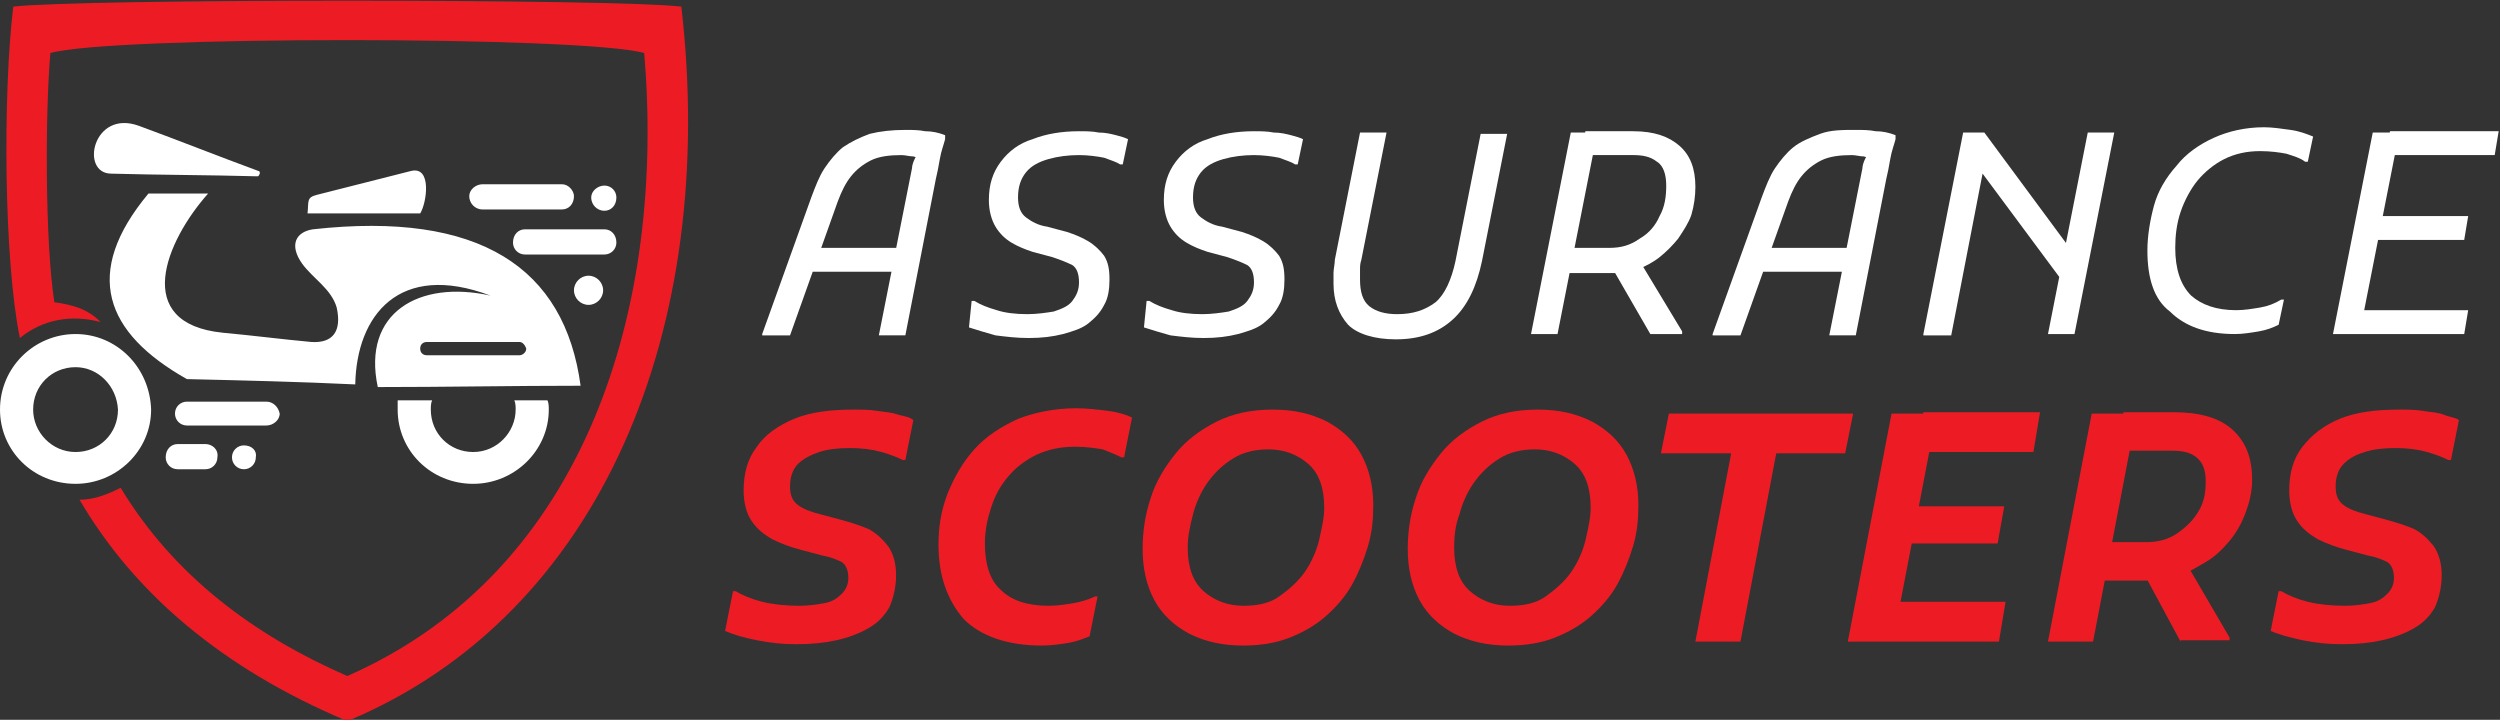 <?xml version="1.0" encoding="utf-8"?>
<!-- Generator: Adobe Illustrator 24.1.0, SVG Export Plug-In . SVG Version: 6.00 Build 0)  -->
<svg version="1.1" id="Layer_1" xmlns="http://www.w3.org/2000/svg" xmlns:xlink="http://www.w3.org/1999/xlink" x="0px" y="0px"
	 width="188.6px" height="54.3px" viewBox="0 0 188.6 54.3" style="enable-background:new 0 0 188.6 54.3;" xml:space="preserve">
<rect x="0" y="0" width="188.6" height="54.3" fill="#333333" stroke="none"/>
<style type="text/css">
	.st0{fill:#FFFFFF;}
	.st1{fill:#ED1C24;}
	.st2{fill-rule:evenodd;clip-rule:evenodd;fill:#FFFFFF;}
	.st3{fill-rule:evenodd;clip-rule:evenodd;fill:#ED1C24;}
</style>
<g>
	<path class="st0" d="M57.5,25.2l3.7-10.3c0.3-0.8,0.6-1.6,1-2.2c0.4-0.6,0.9-1.2,1.4-1.6c0.6-0.4,1.2-0.7,2-1
		c0.8-0.2,1.7-0.3,2.7-0.3c0.5,0,1,0,1.5,0.1c0.5,0,1,0.1,1.5,0.3v0.3c-0.1,0.4-0.3,0.9-0.4,1.5c-0.1,0.6-0.2,1.1-0.3,1.5l-2.3,11.8
		h-2l2.5-12.6c0-0.2,0.1-0.5,0.2-0.7c0.1-0.2,0.2-0.4,0.3-0.6l0.2,0.6c-0.1-0.1-0.3-0.1-0.6-0.2c-0.3,0-0.6-0.1-0.9-0.1
		c-0.9,0-1.7,0.1-2.3,0.4c-0.6,0.3-1.1,0.7-1.5,1.2c-0.4,0.5-0.7,1.1-1,1.9l-3.6,10.1H57.5z M60.9,20.5l0.6-1.8h6.7l-0.3,1.8H60.9z"
		/>
	<path class="st0" d="M73.3,22.7h0.2c0.5,0.3,1,0.5,1.7,0.7c0.6,0.2,1.4,0.3,2.3,0.3c0.7,0,1.4-0.1,2-0.2c0.6-0.2,1.1-0.4,1.4-0.8
		s0.5-0.8,0.5-1.4c0-0.7-0.2-1.1-0.5-1.3c-0.4-0.2-0.9-0.4-1.5-0.6l-1.5-0.4c-0.6-0.2-1.1-0.4-1.6-0.7c-0.5-0.3-0.9-0.7-1.2-1.2
		c-0.3-0.5-0.5-1.2-0.5-2c0-1.2,0.3-2.1,0.9-2.9c0.6-0.8,1.4-1.4,2.4-1.7c1-0.4,2.2-0.6,3.5-0.6c0.5,0,1,0,1.5,0.1
		c0.5,0,0.9,0.1,1.3,0.2c0.4,0.1,0.7,0.2,0.9,0.3l-0.4,1.9h-0.2c-0.3-0.2-0.7-0.3-1.2-0.5c-0.5-0.1-1.2-0.2-1.9-0.2
		c-0.8,0-1.6,0.1-2.3,0.3c-0.7,0.2-1.3,0.5-1.7,1s-0.6,1.1-0.6,1.9c0,0.7,0.2,1.2,0.6,1.5c0.4,0.3,0.9,0.6,1.6,0.7l1.5,0.4
		c0.6,0.2,1.1,0.4,1.6,0.7c0.5,0.3,0.9,0.7,1.2,1.1c0.3,0.5,0.4,1,0.4,1.8c0,0.7-0.1,1.4-0.4,1.9c-0.3,0.6-0.7,1-1.2,1.4
		c-0.5,0.4-1.2,0.6-1.9,0.8c-0.8,0.2-1.6,0.3-2.6,0.3c-0.9,0-1.7-0.1-2.5-0.2c-0.7-0.2-1.4-0.4-2-0.6L73.3,22.7z"/>
	<path class="st0" d="M86.5,22.7h0.2c0.5,0.3,1,0.5,1.7,0.7c0.6,0.2,1.4,0.3,2.3,0.3c0.7,0,1.4-0.1,2-0.2c0.6-0.2,1.1-0.4,1.4-0.8
		s0.5-0.8,0.5-1.4c0-0.7-0.2-1.1-0.5-1.3c-0.4-0.2-0.9-0.4-1.5-0.6l-1.5-0.4c-0.6-0.2-1.1-0.4-1.6-0.7c-0.5-0.3-0.9-0.7-1.2-1.2
		c-0.3-0.5-0.5-1.2-0.5-2c0-1.2,0.3-2.1,0.9-2.9c0.6-0.8,1.4-1.4,2.4-1.7c1-0.4,2.2-0.6,3.5-0.6c0.5,0,1,0,1.5,0.1
		c0.5,0,0.9,0.1,1.3,0.2c0.4,0.1,0.7,0.2,0.9,0.3l-0.4,1.9h-0.2c-0.3-0.2-0.7-0.3-1.2-0.5c-0.5-0.1-1.2-0.2-1.9-0.2
		c-0.8,0-1.6,0.1-2.3,0.3c-0.7,0.2-1.3,0.5-1.7,1s-0.6,1.1-0.6,1.9c0,0.7,0.2,1.2,0.6,1.5c0.4,0.3,0.9,0.6,1.6,0.7l1.5,0.4
		c0.6,0.2,1.1,0.4,1.6,0.7c0.5,0.3,0.9,0.7,1.2,1.1c0.3,0.5,0.4,1,0.4,1.8c0,0.7-0.1,1.4-0.4,1.9c-0.3,0.6-0.7,1-1.2,1.4
		c-0.5,0.4-1.2,0.6-1.9,0.8c-0.8,0.2-1.6,0.3-2.6,0.3c-0.9,0-1.7-0.1-2.5-0.2c-0.7-0.2-1.4-0.4-2-0.6L86.5,22.7z"/>
	<path class="st0" d="M100.6,21.4c0-0.2,0-0.5,0-0.8s0.1-0.7,0.1-1l1.9-9.6h2l-1.9,9.6c-0.1,0.3-0.1,0.5-0.1,0.8c0,0.3,0,0.5,0,0.7
		c0,0.9,0.2,1.6,0.7,2c0.5,0.4,1.2,0.6,2.1,0.6c1.2,0,2.1-0.3,2.9-0.9c0.7-0.6,1.2-1.7,1.5-3.1l1.9-9.6h2l-1.9,9.6
		c-0.4,1.9-1.1,3.4-2.2,4.4c-1.1,1-2.5,1.5-4.3,1.5c-1.6,0-2.9-0.4-3.6-1.1C101,23.7,100.6,22.7,100.6,21.4z"/>
	<path class="st0" d="M115.5,25.2l3-15.2h2l-3,15.2H115.5z M117.7,20.6l0.3-1.9h3.4c0.9,0,1.6-0.2,2.3-0.7c0.7-0.4,1.2-1,1.5-1.7
		c0.4-0.7,0.5-1.5,0.5-2.3c0-0.8-0.2-1.5-0.7-1.8c-0.5-0.4-1.1-0.5-1.8-0.5h-3.9l0.3-1.8h3.6c1.6,0,2.7,0.4,3.5,1.1
		c0.8,0.7,1.2,1.7,1.2,3.1c0,0.7-0.1,1.4-0.3,2.1c-0.2,0.6-0.6,1.2-1,1.8c-0.4,0.5-0.9,1-1.4,1.4s-1.1,0.7-1.6,0.9
		c-0.6,0.2-1.2,0.3-1.7,0.3H117.7z M124.5,25.2l-3-5.2l1.9-0.8l3.5,5.8v0.2H124.5z"/>
	<path class="st0" d="M129.2,25.2l3.7-10.3c0.3-0.8,0.6-1.6,1-2.2c0.4-0.6,0.9-1.2,1.4-1.6s1.2-0.7,2-1s1.7-0.3,2.7-0.3
		c0.5,0,1,0,1.5,0.1c0.5,0,1,0.1,1.5,0.3v0.3c-0.1,0.4-0.3,0.9-0.4,1.5c-0.1,0.6-0.2,1.1-0.3,1.5l-2.3,11.8h-2l2.5-12.6
		c0-0.2,0.1-0.5,0.2-0.7c0.1-0.2,0.2-0.4,0.3-0.6l0.2,0.6c-0.1-0.1-0.3-0.1-0.6-0.2c-0.3,0-0.6-0.1-0.9-0.1c-0.9,0-1.7,0.1-2.3,0.4
		s-1.1,0.7-1.5,1.2s-0.7,1.1-1,1.9l-3.6,10.1H129.2z M132.6,20.5l0.6-1.8h6.7l-0.3,1.8H132.6z"/>
	<path class="st0" d="M145.1,25.2l3-15.2h1.6l6.8,9.2l-0.4,2.7l-7.2-9.7l0.8,0.2l-2.5,12.9H145.1z M154.5,25.2l3-15.2h2l-3,15.2
		H154.5z"/>
	<path class="st0" d="M162,18.9c0-1.1,0.2-2.3,0.5-3.4s0.9-2.1,1.7-3c0.7-0.9,1.7-1.6,2.8-2.1c1.1-0.5,2.4-0.8,3.8-0.8
		c0.6,0,1.3,0.1,2,0.2s1.2,0.3,1.7,0.5l-0.4,1.9h-0.2c-0.4-0.3-0.8-0.4-1.4-0.6c-0.5-0.1-1.2-0.2-2-0.2c-1,0-1.9,0.2-2.7,0.6
		c-0.8,0.4-1.5,1-2,1.6s-1,1.5-1.3,2.4c-0.3,0.9-0.4,1.8-0.4,2.7c0,1.6,0.4,2.8,1.2,3.6c0.8,0.7,1.9,1.1,3.4,1.1
		c0.6,0,1.2-0.1,1.8-0.2c0.6-0.1,1.1-0.3,1.6-0.6h0.2l-0.4,1.9c-0.4,0.2-0.9,0.4-1.5,0.5c-0.6,0.1-1.2,0.2-1.8,0.2
		c-2.2,0-3.8-0.6-4.9-1.7C162.5,22.6,162,21,162,18.9z"/>
	<path class="st0" d="M176,25.2l3-15.2h2l-3,15.2H176z M177.4,25.2l0.3-1.8h8.5l-0.3,1.8H177.4z M178.8,18.1l0.3-1.8h7.1l-0.3,1.8
		H178.8z M180,11.7l0.3-1.8h8.2l-0.3,1.8H180z"/>
	<path class="st1" d="M55.3,44.6h0.2c0.5,0.3,1.2,0.6,2,0.8c0.8,0.2,1.8,0.3,2.8,0.3c0.7,0,1.4-0.1,1.9-0.2c0.6-0.1,1-0.4,1.3-0.7
		c0.3-0.3,0.5-0.7,0.5-1.2c0-0.6-0.2-1-0.5-1.2c-0.4-0.2-0.9-0.4-1.5-0.5l-1.5-0.4c-0.8-0.2-1.6-0.5-2.2-0.8
		c-0.7-0.4-1.2-0.8-1.6-1.4c-0.4-0.6-0.6-1.4-0.6-2.3c0-1.3,0.3-2.4,1-3.3c0.6-0.9,1.6-1.6,2.8-2.1c1.2-0.5,2.7-0.7,4.5-0.7
		c0.6,0,1.2,0,1.8,0.1c0.6,0.1,1.1,0.1,1.6,0.3c0.5,0.1,0.9,0.2,1.1,0.4l-0.6,3h-0.2c-0.4-0.2-0.9-0.4-1.6-0.6
		c-0.7-0.2-1.5-0.3-2.4-0.3c-0.9,0-1.7,0.1-2.3,0.3s-1.2,0.5-1.6,0.9c-0.4,0.4-0.6,1-0.6,1.7c0,0.7,0.2,1.1,0.6,1.4
		c0.4,0.3,0.9,0.5,1.7,0.7l1.5,0.4c0.7,0.2,1.4,0.4,2.1,0.7c0.6,0.3,1.1,0.8,1.5,1.3c0.4,0.6,0.6,1.3,0.6,2.2c0,0.9-0.2,1.7-0.5,2.4
		c-0.4,0.7-0.9,1.2-1.6,1.6c-0.7,0.4-1.5,0.7-2.4,0.9c-0.9,0.2-1.9,0.3-3,0.3c-1.1,0-2-0.1-3-0.3s-1.7-0.4-2.4-0.7L55.3,44.6z"/>
	<path class="st1" d="M70.8,41.1c0-1.4,0.2-2.6,0.7-3.9c0.5-1.2,1.1-2.3,2-3.3c0.9-1,2-1.7,3.3-2.3c1.3-0.5,2.8-0.8,4.4-0.8
		c0.8,0,1.6,0.1,2.4,0.2c0.8,0.1,1.4,0.3,1.8,0.5l-0.6,3h-0.2c-0.4-0.2-0.9-0.4-1.4-0.6c-0.6-0.1-1.3-0.2-2.1-0.2
		c-1.1,0-2,0.2-2.9,0.6c-0.8,0.4-1.5,0.9-2.1,1.6c-0.6,0.7-1,1.4-1.3,2.3S74.3,40,74.3,41c0,1.6,0.4,2.8,1.2,3.5
		c0.8,0.8,2,1.2,3.6,1.2c0.7,0,1.3-0.1,1.9-0.2c0.6-0.1,1.2-0.3,1.6-0.5h0.2l-0.6,3c-0.5,0.2-1,0.4-1.6,0.5s-1.3,0.2-2,0.2
		c-2.6,0-4.6-0.7-5.9-2C71.5,45.3,70.8,43.5,70.8,41.1z"/>
	<path class="st1" d="M86.2,41.4c0-1.3,0.2-2.6,0.6-3.8c0.4-1.3,1.1-2.4,1.9-3.4c0.8-1,1.9-1.8,3.1-2.4c1.2-0.6,2.6-0.9,4.2-0.9
		c1.6,0,2.9,0.3,4.1,0.9c1.1,0.6,2,1.4,2.6,2.5c0.6,1.1,0.9,2.4,0.9,3.8c0,1.1-0.1,2.1-0.4,3.1c-0.3,1-0.7,2-1.2,2.9
		c-0.5,0.9-1.2,1.7-2,2.4c-0.8,0.7-1.7,1.2-2.7,1.6c-1,0.4-2.2,0.6-3.5,0.6c-1.6,0-2.9-0.3-4.1-0.9c-1.1-0.6-2-1.4-2.6-2.5
		S86.2,42.9,86.2,41.4z M89.6,41.3c0,1.5,0.4,2.6,1.2,3.3c0.8,0.7,1.8,1.1,3,1.1c1.1,0,2-0.2,2.7-0.7s1.4-1.1,1.9-1.8
		s0.9-1.6,1.1-2.4c0.2-0.9,0.4-1.7,0.4-2.5c0-1.5-0.4-2.6-1.2-3.3c-0.8-0.7-1.8-1.1-3-1.1c-1,0-1.9,0.2-2.7,0.7
		c-0.8,0.5-1.4,1.1-1.9,1.8c-0.5,0.7-0.9,1.6-1.1,2.4C89.8,39.6,89.6,40.4,89.6,41.3z"/>
	<path class="st1" d="M106.2,41.4c0-1.3,0.2-2.6,0.6-3.8c0.4-1.3,1.1-2.4,1.9-3.4c0.8-1,1.9-1.8,3.1-2.4c1.2-0.6,2.6-0.9,4.2-0.9
		c1.6,0,2.9,0.3,4.1,0.9c1.1,0.6,2,1.4,2.6,2.5c0.6,1.1,0.9,2.4,0.9,3.8c0,1.1-0.1,2.1-0.4,3.1c-0.3,1-0.7,2-1.2,2.9
		c-0.5,0.9-1.2,1.7-2,2.4c-0.8,0.7-1.7,1.2-2.7,1.6c-1,0.4-2.2,0.6-3.5,0.6c-1.6,0-2.9-0.3-4.1-0.9c-1.1-0.6-2-1.4-2.6-2.5
		S106.2,42.9,106.2,41.4z M109.7,41.3c0,1.5,0.4,2.6,1.2,3.3c0.8,0.7,1.8,1.1,3,1.1c1.1,0,2-0.2,2.7-0.7s1.4-1.1,1.9-1.8
		s0.9-1.6,1.1-2.4c0.2-0.9,0.4-1.7,0.4-2.5c0-1.5-0.4-2.6-1.2-3.3c-0.8-0.7-1.8-1.1-3-1.1c-1,0-1.9,0.2-2.7,0.7
		c-0.8,0.5-1.4,1.1-1.9,1.8c-0.5,0.7-0.9,1.6-1.1,2.4C109.8,39.6,109.7,40.4,109.7,41.3z"/>
	<path class="st1" d="M125.9,31.2h13.9l-0.6,3H134l-2.7,14.2h-3.4l2.7-14.2h-5.3L125.9,31.2z"/>
	<path class="st1" d="M139.4,48.4l3.3-17.2h3.4l-3.3,17.2H139.4z M141.7,48.4l0.6-3h9l-0.5,3H141.7z M143.2,41l0.5-2.8h7.5l-0.5,2.8
		H143.2z M144.5,34.1l0.6-3h8.8l-0.5,3H144.5z"/>
	<path class="st1" d="M154.5,48.4l3.3-17.2h3.4l-3.3,17.2H154.5z M157.7,43.8l0.6-2.9h3.6c0.9,0,1.7-0.2,2.4-0.7s1.2-1,1.6-1.7
		c0.4-0.7,0.5-1.4,0.5-2.2c0-0.8-0.2-1.4-0.7-1.8c-0.5-0.4-1.1-0.5-1.9-0.5h-4.1l0.5-2.9h3.8c1.9,0,3.4,0.4,4.4,1.3
		c1,0.9,1.5,2.1,1.5,3.8c0,0.9-0.2,1.7-0.5,2.5c-0.3,0.8-0.7,1.5-1.2,2.1c-0.5,0.6-1.1,1.2-1.8,1.6c-0.7,0.4-1.3,0.8-2,1
		c-0.7,0.2-1.4,0.4-2,0.4H157.7z M164.5,48.4l-2.8-5.2l3-1.1l3.5,6v0.2H164.5z"/>
	<path class="st1" d="M171.9,44.6h0.2c0.5,0.3,1.2,0.6,2,0.8s1.8,0.3,2.8,0.3c0.7,0,1.4-0.1,1.9-0.2c0.6-0.1,1-0.4,1.3-0.7
		c0.3-0.3,0.5-0.7,0.5-1.2c0-0.6-0.2-1-0.5-1.2c-0.4-0.2-0.9-0.4-1.5-0.5l-1.5-0.4c-0.8-0.2-1.6-0.5-2.2-0.8
		c-0.7-0.4-1.2-0.8-1.6-1.4c-0.4-0.6-0.6-1.4-0.6-2.3c0-1.3,0.3-2.4,1-3.3s1.6-1.6,2.8-2.1c1.2-0.5,2.7-0.7,4.5-0.7
		c0.6,0,1.2,0,1.8,0.1c0.6,0.1,1.1,0.1,1.6,0.3s0.9,0.2,1.1,0.4l-0.6,3h-0.2c-0.4-0.2-0.9-0.4-1.6-0.6c-0.7-0.2-1.5-0.3-2.4-0.3
		c-0.9,0-1.7,0.1-2.3,0.3c-0.7,0.2-1.2,0.5-1.6,0.9c-0.4,0.4-0.6,1-0.6,1.7c0,0.7,0.2,1.1,0.6,1.4c0.4,0.3,0.9,0.5,1.7,0.7l1.5,0.4
		c0.7,0.2,1.4,0.4,2.1,0.7c0.6,0.3,1.1,0.8,1.5,1.3c0.4,0.6,0.6,1.3,0.6,2.2c0,0.9-0.2,1.7-0.5,2.4c-0.4,0.7-0.9,1.2-1.6,1.6
		c-0.7,0.4-1.5,0.7-2.4,0.9s-1.9,0.3-3,0.3c-1.1,0-2-0.1-3-0.3c-0.9-0.2-1.7-0.4-2.4-0.7L171.9,44.6z"/>
</g>
<path class="st2" d="M5.7,25.2c-3.1,0-5.7,2.5-5.7,5.7c0,3.1,2.5,5.6,5.7,5.6c3.1,0,5.7-2.5,5.7-5.6C11.3,27.7,8.8,25.2,5.7,25.2
	L5.7,25.2z M5.7,27.7c-1.8,0-3.2,1.4-3.2,3.2c0,1.7,1.4,3.2,3.2,3.2c1.8,0,3.2-1.4,3.2-3.2C8.8,29.1,7.4,27.7,5.7,27.7L5.7,27.7z
	 M30,30.2c0,0.2,0,0.4,0,0.7c0,3.1,2.5,5.6,5.7,5.6c3.1,0,5.7-2.5,5.7-5.6c0-0.2,0-0.5-0.1-0.7l-2.5,0c0.1,0.2,0.1,0.5,0.1,0.7
	c0,1.7-1.4,3.2-3.2,3.2c-1.8,0-3.2-1.4-3.2-3.2c0-0.2,0-0.5,0.1-0.7L30,30.2z M43.8,29.1c-5.1,0-10.2,0.1-15.3,0.1
	c-1.2-5.6,3.1-8.1,8.5-6.9c-6.9-2.6-10.1,1.5-10.2,6.7c-4.2-0.2-8.4-0.3-12.7-0.4c-6.2-3.5-7.9-8-2.9-14c1.5,0,3,0,4.5,0
	c-3.2,3.6-5.8,9.8,1.1,10.5c2.2,0.2,4.5,0.5,6.7,0.7c1.6,0.1,2.3-0.8,1.9-2.6c-0.4-1.4-1.8-2.2-2.6-3.3c-1-1.4-0.5-2.4,0.8-2.6
	C36.2,15.9,42.6,20.2,43.8,29.1L43.8,29.1z M39.2,25.8h-7c-0.3,0-0.5,0.2-0.5,0.5l0,0c0,0.3,0.2,0.5,0.5,0.5h7
	c0.2,0,0.5-0.2,0.5-0.5l0,0C39.6,26,39.4,25.8,39.2,25.8L39.2,25.8z M23.2,16.1c2.8,0,5.7,0,8.5,0c0.5-0.8,0.9-3.6-0.7-3.2
	c-2.4,0.6-4.7,1.2-7.1,1.8C23.1,14.9,23.3,15.2,23.2,16.1L23.2,16.1z M19.4,13.3c-3.7-0.1-7.4-0.1-11-0.2c-2.4,0-1.4-4.9,2.1-3.6
	c3,1.1,6,2.3,9,3.4c0.1,0,0.1,0.1,0.1,0.2C19.5,13.3,19.5,13.3,19.4,13.3L19.4,13.3z M42.4,13.9h-6c-0.5,0-1,0.4-1,0.9l0,0
	c0,0.5,0.4,1,1,1h6c0.5,0,0.9-0.4,0.9-1l0,0C43.3,14.4,42.9,13.9,42.4,13.9L42.4,13.9z M45.6,17.3h-6c-0.5,0-0.9,0.4-0.9,1l0,0
	c0,0.5,0.4,0.9,0.9,0.9h6c0.5,0,0.9-0.4,0.9-0.9l0,0C46.5,17.7,46.1,17.3,45.6,17.3L45.6,17.3z M20.1,30.3h-6
	c-0.5,0-0.9,0.4-0.9,0.9l0,0c0,0.5,0.4,0.9,0.9,0.9h6c0.5,0,1-0.4,1-0.9l0,0C21,30.7,20.6,30.3,20.1,30.3L20.1,30.3z M15.5,33.5
	h-2.1c-0.5,0-0.9,0.4-0.9,1l0,0c0,0.5,0.4,0.9,0.9,0.9h2.1c0.5,0,0.9-0.4,0.9-0.9l0,0C16.5,33.9,16,33.5,15.5,33.5L15.5,33.5z
	 M44.4,20.8c-0.6,0-1.1,0.5-1.1,1.1c0,0.6,0.5,1.1,1.1,1.1c0.6,0,1.1-0.5,1.1-1.1C45.5,21.3,45,20.8,44.4,20.8L44.4,20.8z M45.6,14
	c-0.5,0-1,0.4-1,0.9c0,0.5,0.4,1,1,1c0.5,0,0.9-0.4,0.9-1C46.5,14.4,46.1,14,45.6,14L45.6,14z M18.4,33.6c-0.5,0-0.9,0.4-0.9,0.9
	c0,0.5,0.4,0.9,0.9,0.9c0.5,0,0.9-0.4,0.9-0.9C19.4,34,19,33.6,18.4,33.6L18.4,33.6z"/>
<path class="st3" d="M26.2,51c18.2-8,24-28.1,22.4-47C44,2.7,8.3,2.7,3.8,4C3.4,8.6,3.4,18.3,4.1,22.8c1.4,0.2,2.5,0.5,3.5,1.5
	c-2.2-0.6-4.4-0.2-6.1,1.2C0.3,19.7,0.2,7.2,1,0.5c4.9-0.6,45.5-0.6,50.4,0c2.8,24.2-6,45.9-25.2,53.9C16.7,50.4,10.1,44.7,6,37.7
	c1.1,0,2.1-0.4,3.1-0.9C13.1,43.4,19.1,47.9,26.2,51L26.2,51z"/>
</svg>
